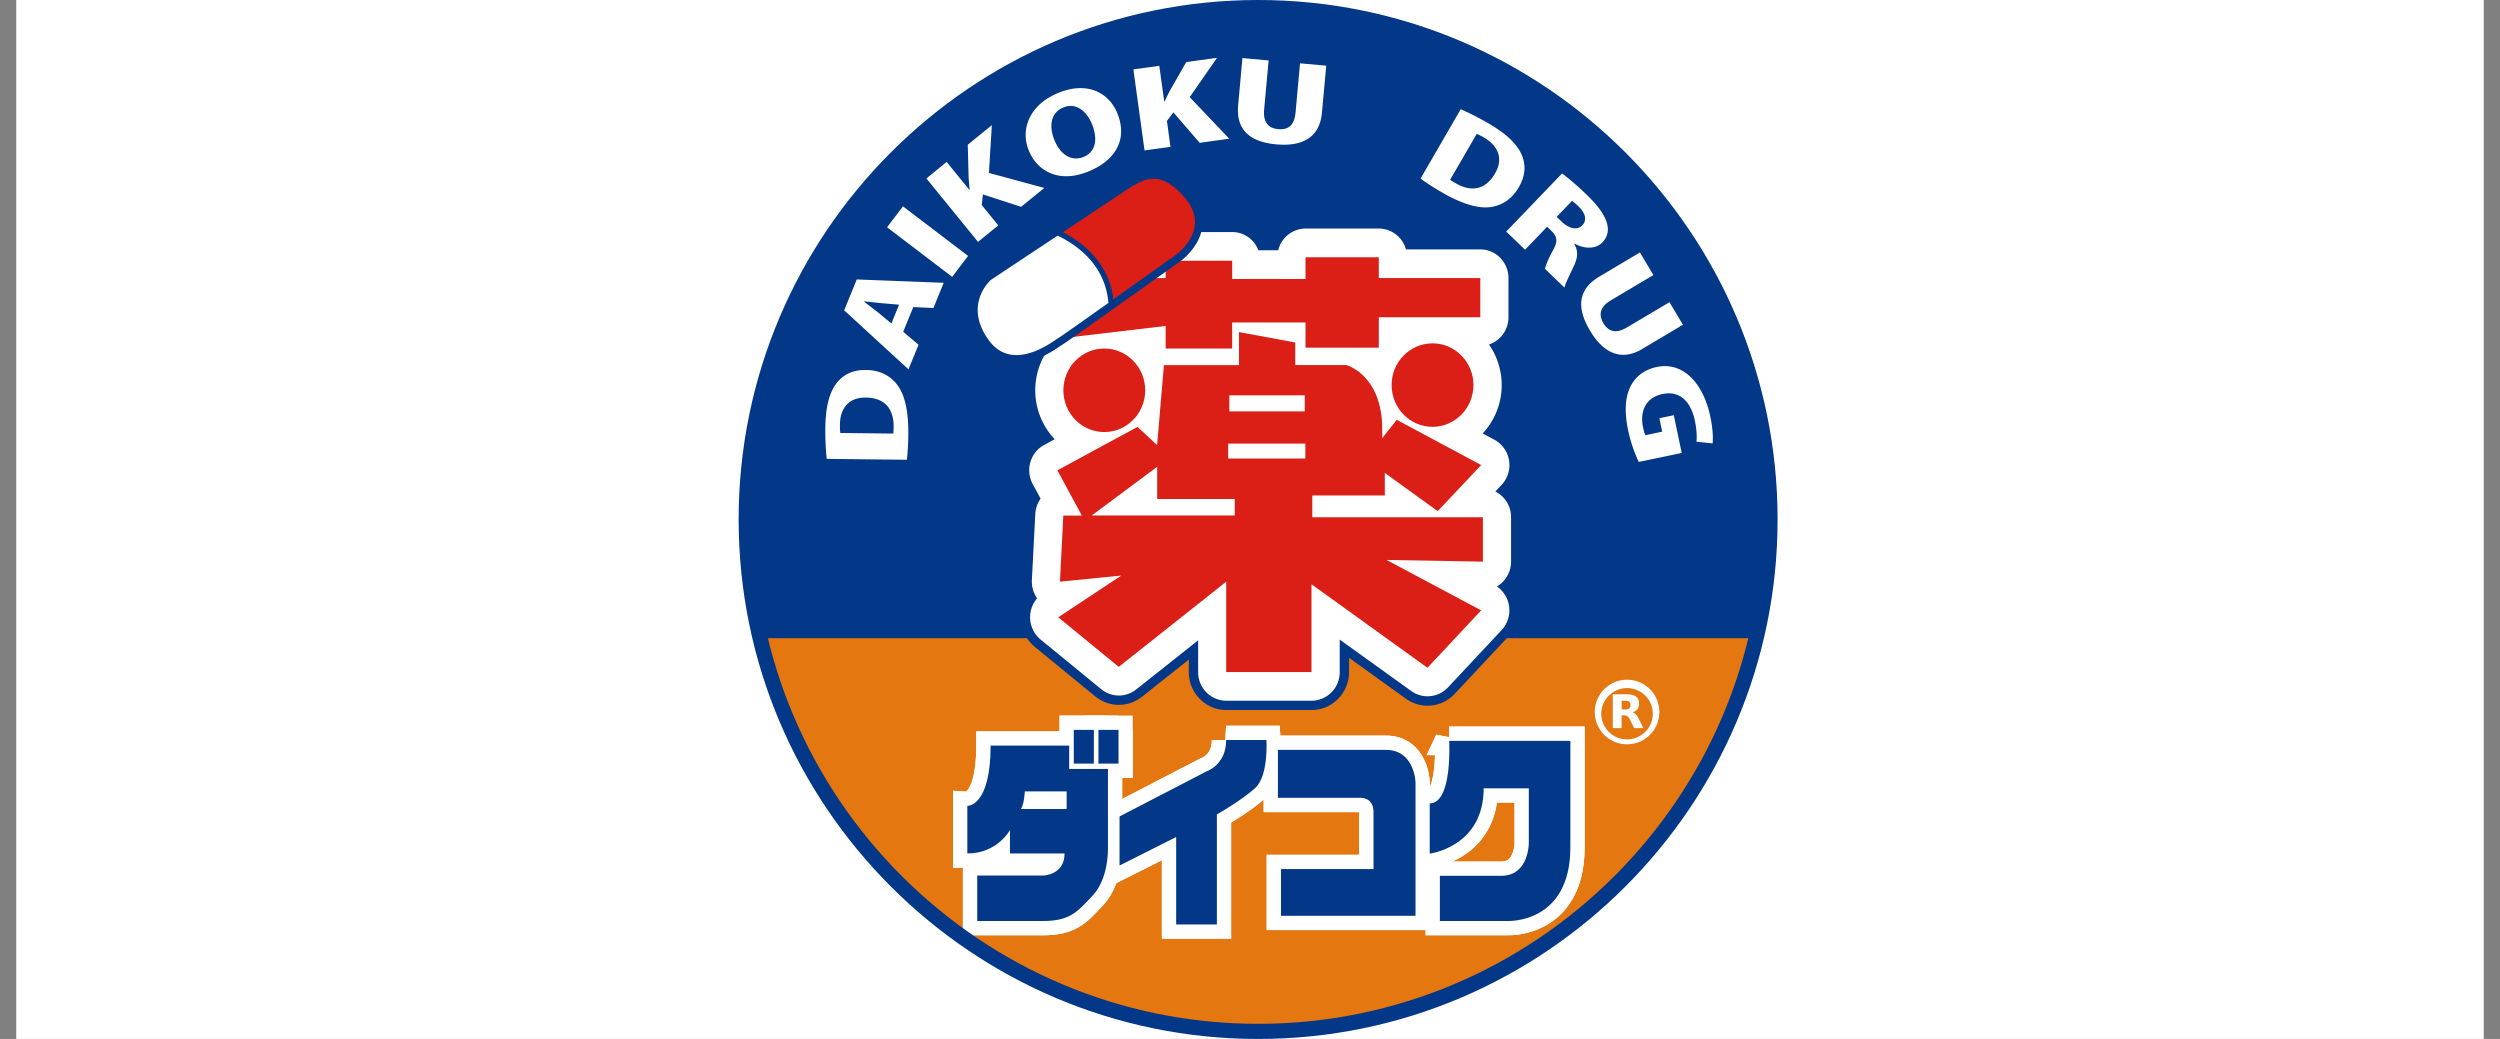 <svg width="77" height="32" fill="none" xmlns="http://www.w3.org/2000/svg"><rect width="100%" height="100%" fill="#808080" stroke="none"/><path fill="#fff" d="M.5 0h76v32H.5z"/><path d="M38.75 31.767c8.708 0 15.767-7.059 15.767-15.767C54.517 7.292 47.458.233 38.75.233 30.042.233 22.983 7.293 22.983 16c0 8.708 7.06 15.767 15.767 15.767z" fill="#023887"/><path d="M23.414 19.656C25.063 26.6 31.3 31.767 38.75 31.767c7.449 0 13.687-5.167 15.336-12.111H23.414z" fill="#E4770F"/><path d="M37.769 21.726a1.02 1.02 0 01-1.01-1.029v-.68l-1.677 1.33c-.178.14-.398.217-.621.217a1.01 1.01 0 01-.634-.228l-1.864-1.526a1.037 1.037 0 01-.193-1.392 1.057 1.057 0 01-.13-.562l.104-2.035c.01-.168.057-.33.141-.472l-.2-.371a1.05 1.05 0 01-.085-.788c.077-.262.257-.486.493-.614l.167-.09a2.339 2.339 0 01-.2-2.642 1.037 1.037 0 01.322-1.3l2.56-1.831c.133-.423.521-.714.962-.714h2.048a1 1 0 01.902.562h.41c.145-.4.52-.67.947-.67h2.259c.414 0 .785.26.938.643h2.187c.558 0 1.01.46 1.01 1.029v1.205c0 .385-.208.729-.531.906a2.336 2.336 0 01-.181 2.631l.199.108c.28.15.476.428.526.745.051.317-.05.644-.269.876l-.068.073c.252.192.404.493.404.822v1.366a1.041 1.041 0 01-.347.775 1.044 1.044 0 01.015 1.433L44.7 21.272c-.19.203-.457.32-.732.32a.991.991 0 01-.584-.19l-1.977-1.423v.718a1.02 1.02 0 01-1.01 1.029H37.77z" fill="#fff"/><path d="M42.469 7.039a.87.87 0 01.834.643h2.291c.479 0 .867.396.867.883v1.206a.883.883 0 01-.6.84 2.19 2.19 0 01-.194 2.74l.358.191a.891.891 0 01.221 1.396l-.189.2a.884.884 0 01.484.793v1.367a.892.892 0 01-.435.765.897.897 0 01.144 1.344l-1.655 1.768a.86.86 0 01-1.126.11L41.263 19.7v1a.876.876 0 01-.867.883H37.77a.876.876 0 01-.867-.883v-.978l-1.91 1.514a.854.854 0 01-1.075-.009L32.053 19.7a.892.892 0 01-.11-1.272.897.897 0 01-.161-.561l.105-2.035a.891.891 0 01.164-.474l-.242-.446a.9.9 0 01-.073-.68.88.88 0 01.425-.528l.325-.176c-.372-.39-.6-.923-.6-1.507 0-.432.125-.833.338-1.171a.892.892 0 01.24-1.186l2.548-1.822.053-.035a.87.87 0 01.838-.66h2.048c.368 0 .682.232.807.562h.611a.872.872 0 01.84-.67h2.26zm0-.289h-2.26c-.453 0-.856.267-1.043.67h-.228a1.145 1.145 0 00-.987-.562h-2.048c-.487 0-.918.31-1.084.767l-2.522 1.803a1.182 1.182 0 00-.416 1.373l.015.037a2.472 2.472 0 00.146 2.602l-.02.01a1.17 1.17 0 00-.562.701c-.087.298-.052.625.095.897l.165.303a1.172 1.172 0 00-.12.464l-.106 2.035c-.01.193.029.387.11.56a1.184 1.184 0 00.267 1.512l1.863 1.527a1.143 1.143 0 001.437.012l1.444-1.145v.381c0 .646.517 1.172 1.155 1.172h2.626c.637 0 1.155-.525 1.155-1.172v-.437l1.75 1.259a1.139 1.139 0 001.504-.149l1.655-1.767a1.19 1.19 0 00.076-1.525c.188-.214.295-.494.295-.783v-1.366c0-.32-.126-.617-.34-.833a1.19 1.19 0 00.273-.961 1.176 1.176 0 00-.602-.85l-.053-.029a2.476 2.476 0 00.158-2.534c.299-.216.485-.568.485-.955V8.561c0-.645-.518-1.172-1.155-1.172h-2.095a1.16 1.16 0 00-1.03-.643l-.003.004z" fill="#023887"/><path d="M35.902 8.03h2.049v.563h2.259v-.67h2.257v.642h3.126v1.206h-3.126v.937H40.21v-.776h-2.26v.803h-2.048v-.696l-2.942.348 2.548-1.822h.394V8.03zm8.22 5.116c.696 0 1.26-.576 1.26-1.286 0-.71-.564-1.285-1.26-1.285-.696 0-1.26.575-1.26 1.285s.564 1.286 1.26 1.286zm-10.11.161c.696 0 1.26-.576 1.26-1.286 0-.71-.564-1.286-1.26-1.286-.696 0-1.26.576-1.26 1.286 0 .71.564 1.286 1.26 1.286z" fill="#DB1E16"/><path d="M45.672 15.931h-5.253v-.67h2.233v-.696l1.629 1.179 1.339-1.42-2.6-1.393-.447.563v-.268c0-1.686-1.103-1.981-1.103-1.981h-1.576v-.696l-1.733-.321v1.018h-2.312l-.21 2.464-.604-.562-2.468 1.338.753 1.394h-.57l-.104 2.035 1.891-.188-1.943 1.286 1.864 1.527 3.31-2.625V20.7h2.626v-2.705l3.571 2.572L45.62 18.8l-2.915-1.554 2.968.053v-1.366l-.001-.002zm-7.808-3.755h2.323v.495h-2.323v-.495zm.166 3.701h-4.406l2.017-1.5v.992h2.389v.508zm2.175-1.754h-2.377v-.46h2.377v.46z" fill="#DB1E16"/><path d="M36.7 5.968c-.387-.474-.772-.703-1.171-.703-.291 0-.52.123-.687.214a2.14 2.14 0 01-.074.039l-4.38 2.903-.017.012c-.01.01-1.01.902-.133 2.154.274.391.632.59 1.067.59.591 0 1.151-.383 1.335-.508l.045-.031c.024-.012.073-.036 1.624-1.137.987-.701 2.065-1.469 2.066-1.47.023-.017.58-.428.657-1.053.044-.348-.068-.688-.334-1.01h.003z" fill="#023887"/><path d="M36.58 6.071c-.83-1.01-1.419-.573-1.74-.41l-2.27 1.506c.545.251 1.57.895 1.652 2.202L36.287 7.9s1.124-.818.295-1.829h-.002z" fill="#DB1E16"/><path d="M34.15 9.516l-.008-.142c-.08-1.248-1.04-1.873-1.606-2.135l-.13-.06 2.39-1.586.083-.044c.16-.087.378-.205.65-.205.375 0 .738.22 1.11.674.25.304.357.624.317.95-.074.59-.603.982-.625.997 0 0-1.078.769-2.065 1.47l-.115.081zm-1.42-2.36c.581.296 1.424.917 1.557 2.068.955-.678 1.953-1.39 1.953-1.39.004-.002.496-.367.559-.887.035-.28-.06-.556-.28-.824-.34-.415-.664-.617-.99-.617-.233 0-.423.103-.576.185-.027.015-.054.03-.079.041L32.73 7.155h.002z" fill="#023887"/><path d="M32.569 7.167l-2.095 1.39s-.91.791-.107 1.939c.803 1.147 2.142.054 2.25 0 .048-.025.795-.553 1.604-1.126-.083-1.308-1.107-1.95-1.652-2.202v-.001z" fill="#fff"/><path d="M31.308 11.097c-.408 0-.746-.188-1.004-.556-.836-1.193.11-2.039.12-2.047l2.138-1.419.04.018c.597.276 1.612.938 1.698 2.27l.002.046-.036.026c-1.547 1.097-1.595 1.121-1.613 1.132-.01.005-.027.018-.053.035-.179.123-.725.495-1.291.495h-.002zm1.267-3.84l-2.058 1.365c-.027.025-.836.755-.085 1.826.226.324.521.489.876.489.518 0 1.034-.352 1.203-.469a.99.99 0 01.07-.045c.028-.015.268-.178 1.558-1.093-.097-1.192-1.001-1.803-1.562-2.071l-.002-.002z" fill="#023887"/><path d="M25.463 14.136a8.344 8.344 0 01-.043-.935c.007-.589.092-.976.261-1.273.204-.343.524-.539.988-.533.538.005.864.271 1.04.568.189.32.274.804.267 1.42a8.123 8.123 0 01-.043.778l-2.471-.028v.003zm2.052-.783c.006-.05.007-.13.009-.192.009-.53-.238-.91-.86-.916-.526-.006-.79.332-.795.843 0 .115.004.194.014.248l1.633.018h-.001zm1.551-4.643l-.316.776-.621-.028-.31.76.472.4-.31.758-1.98-1.818.387-.951 2.678.103zm-1.375.674l-.527-.045c-.157-.014-.387-.043-.546-.058l-.004.009c.124.1.317.243.433.335l.408.339.236-.58zM27.322 7l.49-.644 2.005 1.526-.49.645L27.322 7zm4.842-1.21l-.714.58-1.177-.383-.034.33.508.625-.624.508-1.59-1.954.625-.509.698.86.01-.009c-.014-.119-.021-.238-.032-.36l-.027-1.02.742-.604-.09 1.472 1.705.462v.001zm2.246-2.311c.335.81-.05 1.459-.88 1.8-.907.374-1.577 0-1.841-.637-.27-.657.015-1.413.9-1.778.958-.394 1.588.048 1.822.615zm-1.937.829c.18.448.524.68.903.524.379-.157.442-.556.256-1.012-.167-.407-.5-.669-.882-.51-.4.164-.441.597-.276.998h-.001zm5.389-.036l-.912.127-.809-.938-.2.265.11.797-.799.11-.344-2.496.798-.11.152 1.097h.013c.05-.111.104-.217.159-.327l.506-.886.948-.13-.841 1.211 1.217 1.28h.002zm2.853-.793c-.066.716-.557 1.045-1.406.967-.861-.078-1.24-.486-1.174-1.21l.132-1.448.807.074-.139 1.516c-.035.387.133.572.431.599.307.028.5-.111.537-.511l.138-1.516.808.073-.134 1.454v.002zm4.275-.114c.227.097.528.246.835.423.51.295.803.56.98.854.198.345.209.72-.023 1.12-.269.466-.66.618-1.006.626-.372.007-.835-.156-1.369-.465a7.915 7.915 0 01-.655-.422l1.238-2.137zm-.327 2.172c.04.031.109.07.165.102.456.268.908.24 1.22-.297.263-.454.099-.85-.342-1.106a1.22 1.22 0 00-.224-.11l-.819 1.412v-.001zm3.825 1.979c.128.219.104.422-.002.653-.12.26-.28.572-.299.69l-.604-.58c.017-.085.106-.31.255-.58.155-.275.123-.42-.074-.607l-.112-.109-.68.708-.58-.558 1.72-1.791c.2.15.465.373.73.628.342.329.988.999.51 1.497-.206.213-.555.2-.854.039l-.01.009v.001zm-.39-.69c.246.235.493.265.635.116.2-.207.021-.454-.115-.585a1.432 1.432 0 00-.2-.17l-.472.492.152.146zm2.482 3.924c-.62.368-1.174.162-1.61-.57-.443-.744-.334-1.29.29-1.661l1.25-.743.415.696-1.31.778c-.333.198-.385.442-.233.7.158.265.385.339.729.134l1.31-.777.413.696-1.255.746v.001zm-.107 3.478a4.58 4.58 0 01-.325-.963c-.115-.55-.095-.967.037-1.287.147-.36.455-.594.84-.674.852-.178 1.447.548 1.653 1.527.076.364.089.663.07.826l-.497-.052c.015-.162.011-.36-.05-.652-.118-.558-.44-.934-1-.816-.523.11-.696.545-.596 1.023.023.113.05.202.075.244l.516-.109-.086-.414.443-.093.244 1.163-1.324.277z" fill="#fff"/><path d="M34.124 26.16v-2.476H32.93v-.719h-2.42c0 1.894-.717 1.855-.717 1.855v1.467c.922 0 1.313-.72 1.313-.72v.72h1.682c0 .661-.651.68-.651.68h-2.04v1.4h2.018c.825 0 1.053-.264 1.54-.787.49-.524.468-1.418.468-1.418v-.002zm-1.27-1.243h-1.412c.109-.165.12-.543.12-.543h1.29v.543h.002z" stroke="#fff" stroke-width=".88"/><path d="M34.124 26.16v-2.476H32.93v-.719h-2.42c0 1.894-.717 1.855-.717 1.855v1.467c.922 0 1.313-.72 1.313-.72v.72h1.682c0 .661-.651.68-.651.68h-2.04v1.4h2.018c.825 0 1.053-.264 1.54-.787.49-.524.468-1.418.468-1.418v-.002zm-1.27-1.243h-1.412c.109-.165.12-.543.12-.543h1.29v.543h.002z" stroke="#fff" stroke-width=".88"/><path d="M33.692 22.48h-.618v1.039h.618V22.48z" stroke="#fff" stroke-width=".88"/><path d="M33.692 22.48h-.618v1.039h.618V22.48zm.758 0h-.619v1.039h.618V22.48z" stroke="#fff" stroke-width=".88"/><path d="M34.45 22.48h-.619v1.039h.618V22.48zm3.314.312h1.241s.075 1.103-.354 1.487c-.43.385-1.172.805-1.172.805v3.39h-1.254V25.78l-1.744.878v-1.512l2.684-1.39s.6-.196.6-.964h0z" stroke="#fff" stroke-width=".88"/><path d="M37.764 22.792h1.241s.075 1.103-.354 1.487c-.43.385-1.172.805-1.172.805v3.39h-1.254V25.78l-1.744.878v-1.512l2.684-1.39s.6-.196.6-.964h0zm1.596.305v1.476h2.561s.382-.012.382.439v1.755h-2.849v1.439h4.142v-4.11s-.027-1-.913-1h-3.325l.002.001z" stroke="#fff" stroke-width=".88"/><path d="M39.36 23.097v1.476h2.561s.382-.012.382.439v1.755h-2.849v1.439h4.142v-4.11s-.027-1-.913-1h-3.325l.002.001zm5.275-.281s.109 1.928-.6 1.928v1.548s1.662-.207 1.662-2.011h1.39v1.694s0 1-.845 1h-1.894v1.391h2.098s1.921.085 1.921-2.268v-3.28h-3.733l.001-.002z" stroke="#fff" stroke-width=".88"/><path d="M44.635 22.816s.109 1.928-.6 1.928v1.548s1.662-.207 1.662-2.011h1.39v1.694s0 1-.845 1h-1.894v1.391h2.098s1.921.085 1.921-2.268v-3.28h-3.733l.001-.002z" stroke="#fff" stroke-width=".88"/><path d="M34.125 26.16v-2.476h-1.194v-.719h-2.42c0 1.894-.717 1.855-.717 1.855v1.467c.923 0 1.313-.72 1.313-.72v.72h1.682c0 .661-.65.68-.65.68h-2.04v1.4h2.017c.826 0 1.053-.264 1.541-.787.49-.524.467-1.418.467-1.418l.001-.002zm-1.27-1.243h-1.411c.108-.165.119-.543.119-.543h1.29v.543h.002z" fill="#023887"/><path d="M33.69 22.48h-.618v1.039h.619V22.48zm.76 0h-.618v1.039h.618V22.48zm3.316.312h1.24s.075 1.103-.354 1.487c-.43.385-1.172.805-1.172.805v3.39h-1.254V25.78l-1.744.878v-1.512l2.684-1.39s.6-.196.6-.964zm1.594.305v1.476h2.562s.382-.012.382.439v1.755h-2.849v1.439h4.143v-4.11s-.027-1-.914-1H39.36v.001zm5.275-.281s.109 1.928-.6 1.928v1.548s1.662-.207 1.662-2.011h1.39v1.694s0 1-.845 1h-1.894v1.391h2.098s1.921.085 1.921-2.268v-3.28h-3.733v-.002z" fill="#023887"/><path d="M50.114 20.935a.995.995 0 110 1.99.995.995 0 010-1.99zm-.794.996a.794.794 0 101.585-.001.794.794 0 00-1.584.001z" fill="#fff"/><path d="M50.285 21.942a.19.19 0 01.082.042.335.335 0 01.074.092c.03.055.057.111.085.167l.088.176c0 .003.003.005.004.008-.003.002-.005 0-.008 0h-.27c-.007 0-.01-.003-.012-.008l-.13-.265a.312.312 0 00-.047-.07.155.155 0 00-.1-.05c-.033-.004-.067 0-.1-.003-.007 0-.006.004-.006.008v.377c0 .007-.001.01-.009.01h-.252c-.007 0-.01 0-.01-.008v-1.026c0-.007 0-.008.009-.008h.423c.07 0 .14.008.205.031.048.017.09.043.123.086a.22.22 0 01.043.11.378.378 0 01-.008.156.244.244 0 01-.128.149.388.388 0 01-.058.023l.002.003zm-.338-.225v.126c0 .007 0 .008.007.008h.108a.273.273 0 00.064-.006c.043-.01.074-.034.086-.078a.192.192 0 000-.1.097.097 0 00-.072-.073.228.228 0 00-.066-.01h-.12c-.006 0-.008.002-.008.008v.127-.002z" fill="#fff"/><path d="M38.75 32c-8.823 0-16-7.177-16-16s7.177-16 16-16 16 7.177 16 16-7.177 16-16 16zm0-31.534C30.185.466 23.216 7.435 23.216 16c0 8.565 6.969 15.534 15.534 15.534 8.565 0 15.534-6.969 15.534-15.534C54.284 7.435 47.315.466 38.75.466z" fill="#023887"/></svg>